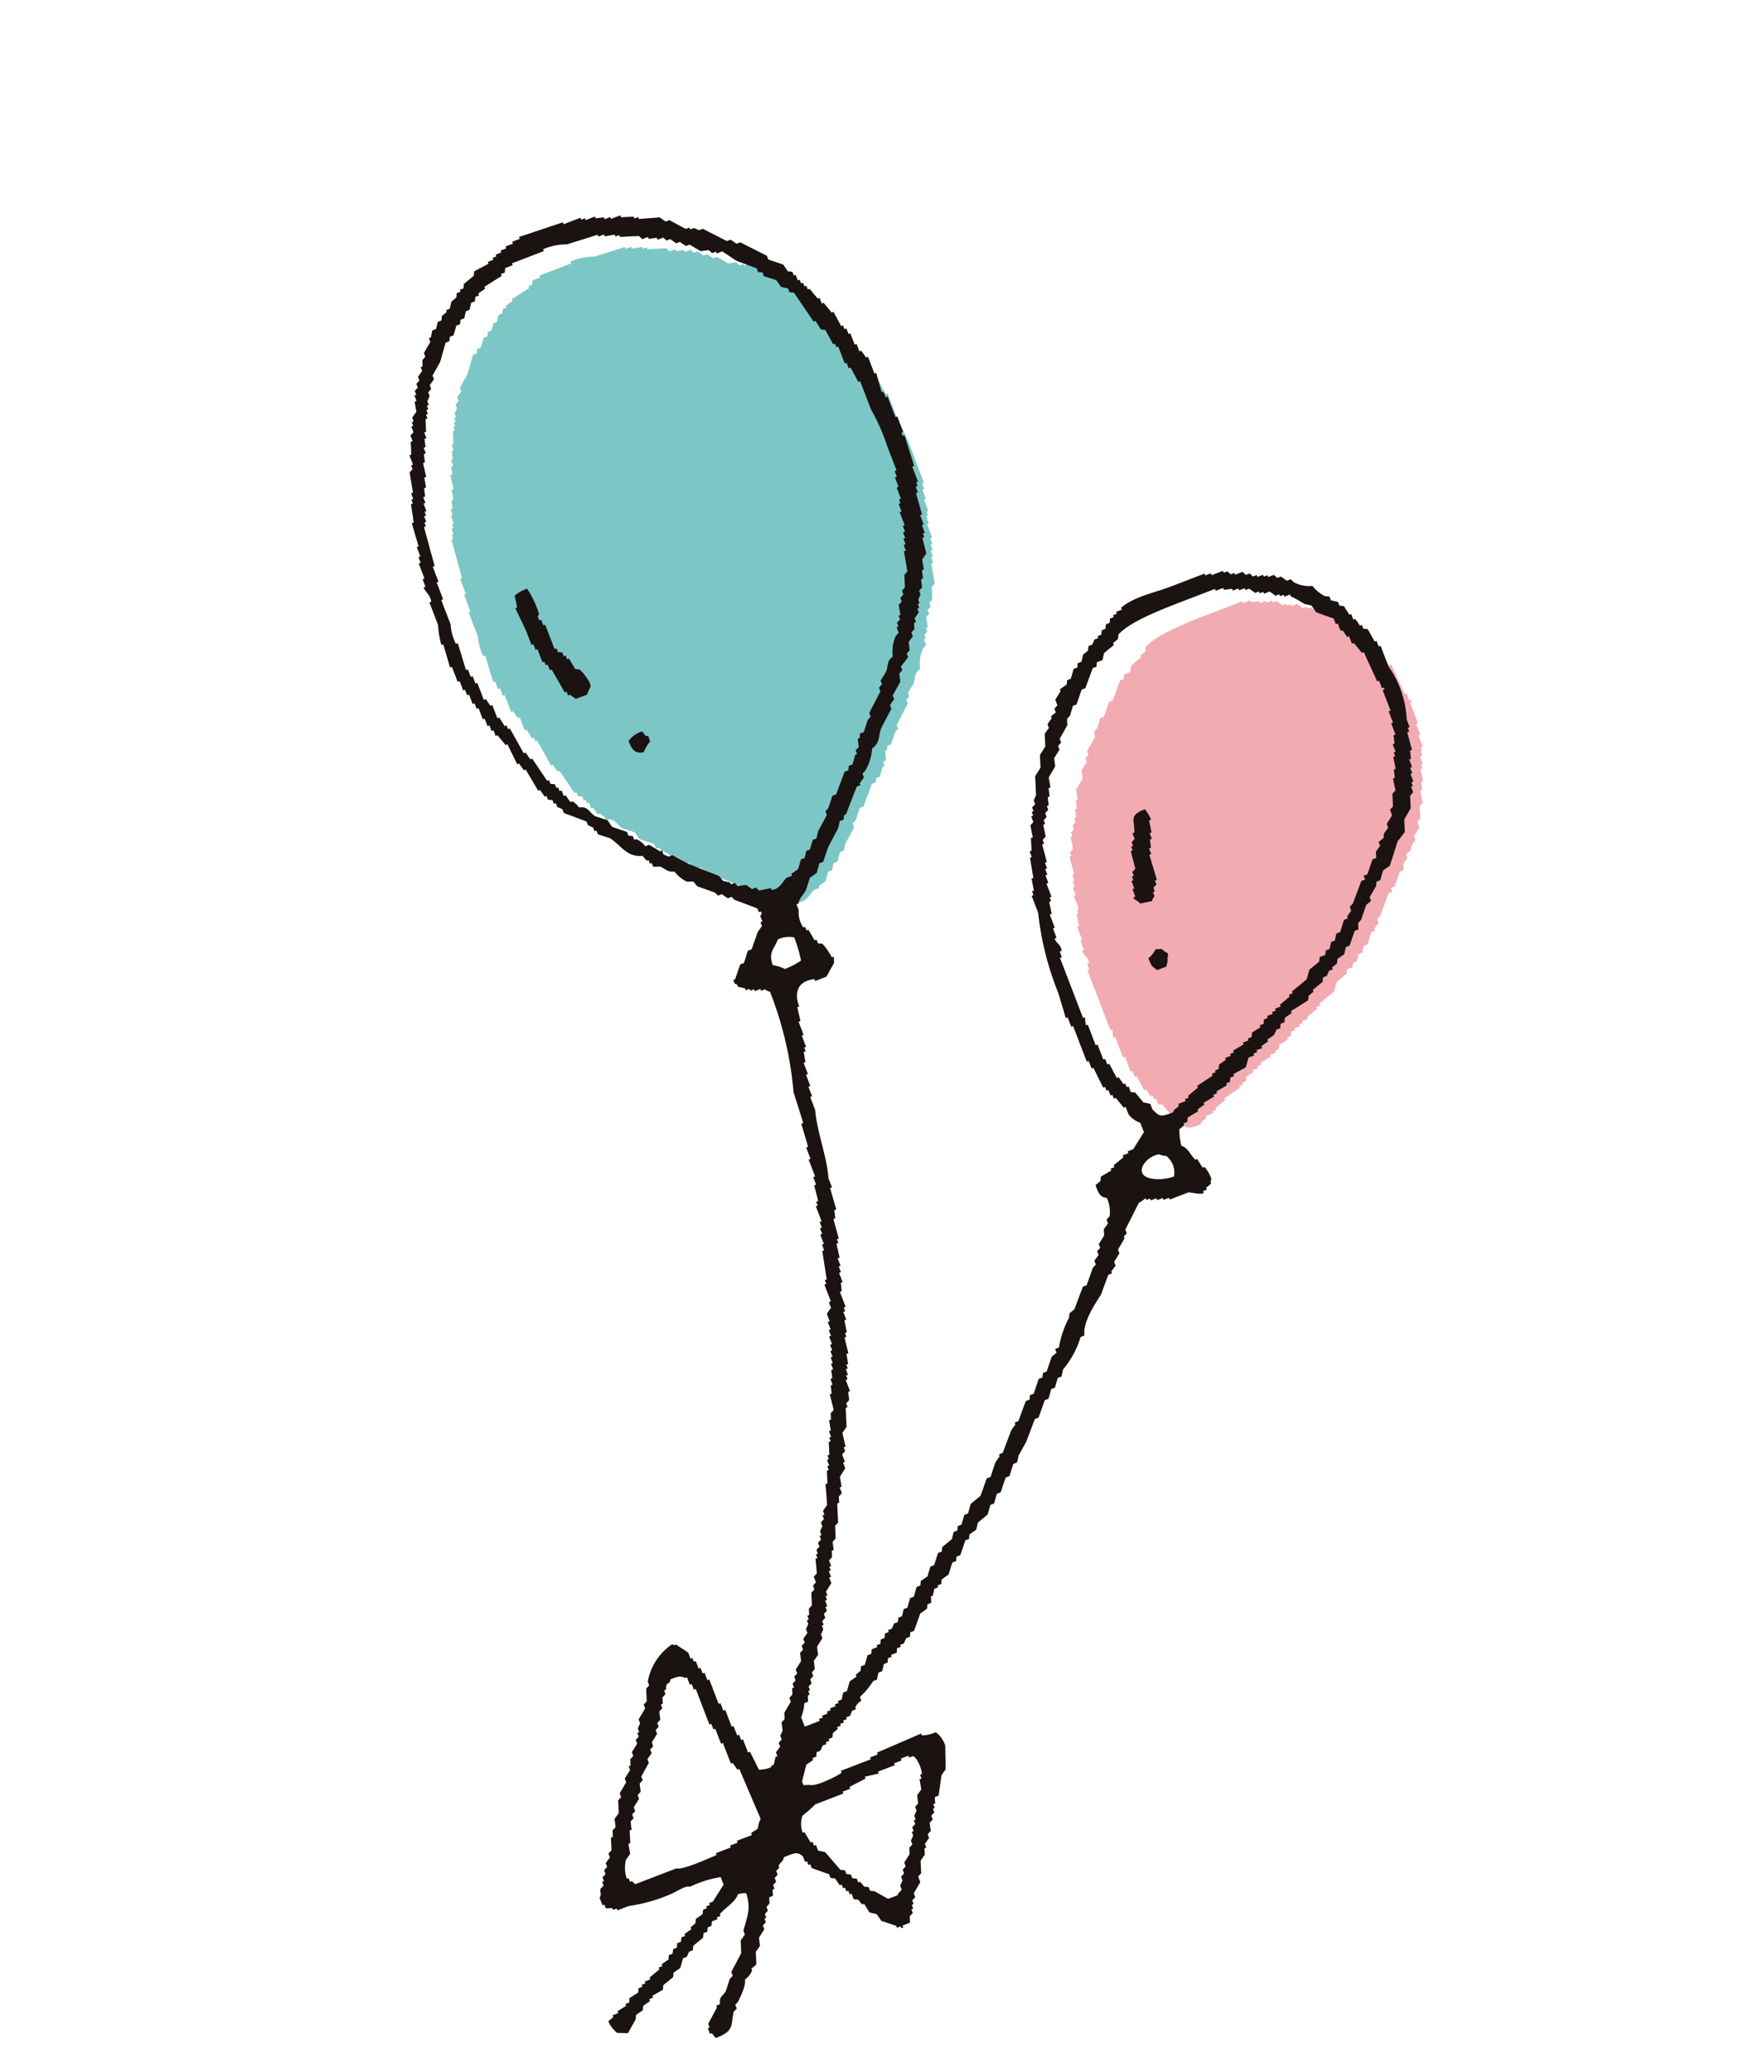 <svg xmlns="http://www.w3.org/2000/svg" width="141.735" height="166.446" viewBox="0 0 141.735 166.446"><g transform="translate(-1118.488 329.603) rotate(-21)"><path d="M1227.9,216.353q-.075-.321-.157-.649h-.163c-.052-.426-.106-.855-.155-1.284h-.169v-.487h-.156v-1.29h-.161v-1.775h-.162c.049-.214.1-.428.162-.643h-.162v-5.161h.162v-.48h.161c.149-.522-.224-.766-.161-1.128h.161v-.811h.156v-1.128h.169c.049-.32.1-.643.155-.966h.163v-.32h.157V199.1h.162v-.645h.162v-.484h.163v-.48h.16c.054-.487.108-.969.158-1.452h.168v-.325l.318-.159c.059-.322.108-.646.162-.967h.162v-.321c.107-.055.215-.108.317-.162v-.323c.11-.051.22-.107.324-.162V193.3h.162c.056-.215.11-.428.162-.642h.162c.052-.216.111-.434.161-.648h.158c.055-.268.109-.54.164-.806.269-.212.535-.427.806-.642.053-.219.1-.433.157-.648.22-.162.433-.325.646-.48v-.323c.107-.054.216-.109.326-.162v-.325c.323-.267.643-.536.967-.8.05-.161.108-.323.16-.486.107-.05.213-.1.325-.156.157-.218.324-.433.48-.647h.324c.271-.323.538-.648.8-.964h.323c.378-.435.752-.861,1.13-1.293h.323c.051-.108.1-.214.158-.323h.485c.109-.162.211-.323.321-.48.318-.111.644-.217.965-.323v-.162c.163-.054.325-.111.482-.161.059-.106.109-.215.167-.326,1.238-.663,4.2-.641,6.123-.641h2.423v.161h.644v.161c.212.054.429.107.643.163v.156h.485v.162h.485v.163h.321l.323.486h.32v.161h.324v.157h.487c.108.161.212.323.318.486h.323v.161h.323v.163h.48v.162a8.3,8.3,0,0,1,.81.967c.162.1.325.214.487.323.052.212.1.429.157.641.373.325.751.647,1.129.967v.486h.166v.642h.156c.055.216.112.433.163.648h.162v.643h.161c.112.324.215.648.319.967h.167c.052.861.107,1.723.158,2.58h.161v.646h.161v.162h-.161v1.772h-.161V197h-.158v.968h-.167c-.051.213-.1.432-.158.645h-.161v.645h-.161v.325h-.162c-.052.321-.108.645-.163.965h-.156c-.058.214-.112.432-.166.646h-.158c-.052.32-.109.645-.161.967-.112.052-.217.1-.324.162-.113.318-.217.643-.32.967-.11.052-.22.106-.323.162v.48c-.22.161-.431.323-.649.486v.323c-.156.106-.325.213-.482.319-.05.111-.107.214-.166.325l-.48.161v.324c-.161.1-.323.214-.48.319-.056.162-.112.324-.166.486h-.318c-.268.323-.54.648-.811.964h-.32v.326h-.323c-.429.486-.861.966-1.29,1.452-.106.052-.214.1-.323.161v.318c-.156.113-.32.216-.48.325v.161h-.325c-.215.268-.431.538-.642.806h-.325c-.108.162-.217.325-.317.486h-.326c-.109.161-.217.318-.323.481h-.325c-.051.108-.1.214-.161.321h-.485c-.053.113-.106.217-.16.326-.321.107-.645.214-.969.323-.158.214-.321.431-.481.644l-1.452.486v.162h-.323v.157c-.32.109-.643.218-.963.323v.162h-.485v.161h-.326v.162h-.486v.162h-.323c-.052.1-.1.214-.157.32h-.325v.161c-.27.053-.535.111-.8.162-.05.111-.11.214-.162.325h-.321v.159h-.485v.16c-.32.057-.644.108-.963.162v.161h-.323v.162h-.488v.159l-.642.162c-.052.107-.108.217-.161.321h-.323v.161h-.32v.162c-.49.109-.969.213-1.452.326v.159c-.323.1-.649.214-.972.32v.162h-.323v.162h-.644v.159c-.349.173-.389.046-.642.325-1.067,0-1.126-.074-1.452-.809v-.479c-.162-.113-.323-.217-.48-.326-.111-.323-.218-.645-.326-.966-.108-.054-.218-.111-.323-.162v-.483h-.162v-.321Z" transform="translate(-10.824 -7.872)" fill="#f1abb1" fill-rule="evenodd"/><path d="M1199.719,183.7c-.109-.161-.214-.323-.323-.48-.215-.058-.429-.11-.643-.162-.052-.111-.109-.213-.162-.326h-.323v-.161c-.162-.106-.32-.214-.485-.325-.054-.156-.106-.318-.157-.479-.649-.591-1.292-1.181-1.934-1.778q-.487-.562-.969-1.127h-.323l-.326-.318v-.323h-.156c-.222-.272-.428-.54-.649-.811h-.323a1.7,1.7,0,0,0-.483-.8h-.161v-.323l-.318-.157v-.323c-.323-.273-.647-.538-.972-.805-.052-.218-.1-.433-.157-.647-.273-.216-.543-.429-.807-.641-.381-.54-.2-.92-.969-1.131a1.321,1.321,0,0,0-.323-.645h-.158c-.057-.215-.108-.43-.167-.645h-.158v-.486h-.166v-.322h-.157v-.32c-.109-.058-.217-.108-.322-.162v-.323h-.161c-.162-.7-.319-1.4-.487-2.1h-.157c-.052-.212-.107-.425-.163-.645h-.16c-.1-.754-.215-1.506-.324-2.258h-.157v-.324h-.166c-.054-.268-.1-.532-.158-.805h-.162v-1.129h-.163c-.052-.212-.1-.429-.16-.641h-.163v-1.452h-.157v-.642h-.164v-.648h-.161c.055-.754.107-1.5.161-2.257h-.161a3.957,3.957,0,0,1,.161-1.613v-2.1h.164v-1.451h.157V150.33h.163q.161-1.609.323-3.224h.162v-.325h.158v-.48h.166v-.321h.157v-.645h.161v-.486h.163c.052-.213.1-.427.16-.645h.163c.052-.266.106-.536.157-.806h.168c.05-.377.1-.75.157-1.128h.162c.054-.214.11-.428.161-.643h.162v-.487h.16c.054-.213.106-.427.157-.642h.166v-.486h.158c.11-.324.221-.642.325-.967h.161v-.323h.162V138.4h.162v-.318h.162v-.326l.325-.323v-.323c.1-.052.209-.1.32-.157v-.323c.161-.111.321-.217.484-.326v-.323c.323-.268.643-.532.968-.8q.477-.643.964-1.29h.325c.054-.106.106-.215.158-.321h.323c.162-.217.326-.433.486-.646h.32c.058-.106.109-.216.168-.323h.318c.11-.157.213-.32.327-.482h.319c.112-.162.215-.321.32-.484h.324c.053-.106.112-.217.161-.326h.324v-.161q.324-.081.643-.156v-.162c.539-.111,1.076-.217,1.615-.325v-.162h.32c.056-.1.11-.214.168-.325h.64v-.159h2.743V129.7a4.794,4.794,0,0,1,1.931.318q1.29.086,2.581.162v.162h.481v.162c.272.052.542.108.805.162v.162h.323v.162c.487.156.972.316,1.452.479.052.109.111.215.163.326h.484v.16c.214.054.429.106.643.162v.162h.486c.054.106.107.214.157.32h.323c.11.161.218.323.326.486h.323c.1.162.212.321.325.484h.319c.212.267.431.533.64.806.218.05.435.106.647.162.054.1.107.213.162.316h.325v.162h.486q.4.566.806,1.129l1.282,1.128v.323c.113.054.222.111.326.162v.326c.273.212.538.427.805.641.058.216.111.434.164.648l.483.318v.324l.323.162c.212.914.429,1.828.643,2.743h.163c.049.266.1.535.162.8.107.054.212.106.317.162.056.43.109.858.169,1.291h.155v.319h.163v1.451h.157v.486h.162c.058.428.112.858.162,1.289h.163v2.419a16.391,16.391,0,0,1,.16,3.225v2.094h-.16v.486h-.163v.8h-.162v.967h-.162v.323h-.157v.648h-.163v1.128h-.155v.48h-.169v.486h-.156v.48H1221v.486h-.162c-.107.538-.215,1.078-.325,1.61-.107.058-.215.109-.324.163-.1.323-.209.645-.32.969-.106.054-.215.1-.321.157v.323c-.112.056-.212.111-.322.163v.323c-.107.053-.215.1-.322.161-.052.268-.11.541-.162.8h-.162v.326c-.1.053-.212.1-.323.161v.321h-.158v.482c-.108.056-.218.107-.325.162a3.047,3.047,0,0,0-.8,1.449c-.643.183-.588.572-.972.97-.214.157-.426.32-.643.482v.323c-.109.052-.214.109-.325.162v.322c-.482.431-.964.858-1.449,1.291v.319c-.112.058-.217.109-.319.162-.221.27-.435.538-.648.8h-.326c-.051.111-.1.22-.156.326h-.167c-.051.212-.1.429-.157.646l-.325.157v.323h-.161c-.162.215-.32.429-.487.649h-.316c-.057.106-.111.213-.162.318h-.324c-.431.486-.858.972-1.285,1.452h-.325c-.218.27-.431.538-.649.808-.1.053-.212.107-.322.156v.326c-.375.323-.752.648-1.126.965q-.16.244-.325.487h-.32c-.161.214-.324.429-.485.641h-.322c-.106.162-.212.323-.321.486h-.322c-.163.214-.321.428-.488.643-.207.057-.426.111-.643.161v.162h-.482c-.369.149-.82.648-1.455.486v-.162c-.317-.057-.64-.107-.961-.162-.055-.107-.109-.212-.165-.323Z" transform="translate(-4.885 -0.538)" fill="#7dc6c6" fill-rule="evenodd"/><g transform="translate(1149.759 125.837)"><path d="M1150.887,263.686l.972-.81c.051-.1.106-.214.156-.318.219-.057.433-.111.646-.162.056-.109.107-.212.163-.325.217-.05.429-.1.644-.159v-.162h.325v-.157c.323-.058.648-.109.971-.162.052-.109.1-.217.156-.324.324-.11.645-.212.97-.325.053-.1.106-.212.158-.318.219-.057.427-.109.647-.161.156-.215.323-.434.48-.648h.325l.322-.319h.326c.051-.111.1-.22.156-.323.325-.113.647-.214.97-.325.052-.106.107-.215.157-.324h.323c.053-.1.107-.212.163-.319h.32l.166-.324h.481v-.161h.323V257.4c.668-.354,1.461-.429,1.933-.966a1.693,1.693,0,0,1,.647.162c-.055,1.385-.725,1.9-1.29,2.742v.319c-.161.108-.323.214-.486.322-.1.326-.214.644-.323.967q-.643.566-1.286,1.128v.325q-.165.077-.324.162c-.218.266-.429.536-.648.8-.438.323-.639.183-.8.8h-.325v.161c-.375.326-.75.649-1.129.974v.318h-.157v.486h.157c.053.161.108.323.162.48,1.626.012,1.474-.526,2.094-1.447.11-.057.219-.111.323-.162v-.323c.107-.052.214-.106.325-.163.354-.375,1-.909,1.129-1.45a1.689,1.689,0,0,0,.8-.481V262.4c.163-.052.325-.109.486-.162.108-.321.215-.641.32-.966.164-.109.322-.215.482-.324.059-.212.113-.426.163-.641.215-.162.429-.326.648-.486v-.326c.1-.052.21-.1.319-.156v-.323h.161v-.325c.1-.052.217-.106.325-.162v-.318c.1-.056.215-.111.321-.162.055-.162.107-.324.159-.485h.323c.051-.162.1-.325.163-.486h.16v-.32c.106-.056.213-.109.324-.161v-.324c.1-.055.21-.111.319-.162v-.325l.322-.156v-.161c.266-.253.413-.128.644-.488.831,0,1.174-.092,1.454.488v.479h.162v.325h.162v.324c.372.318.75.641,1.126.966v.323c.107.052.214.106.323.162.053.214.107.428.157.643h.165v.325h.158v.323h.162v.319h.161v.486c.107.052.217.106.326.162.053.161.106.318.156.479h.167c.053.272.1.54.157.811.162.1.325.214.486.32.051.214.108.432.162.646.325.266.642.536.965.8v.161h.32v.162h.167v-.162h.643c.057-.161.109-.321.162-.484l.324-.163v-.318h.157v-.325h.166v-.321c.106-.053.211-.106.32-.162v-.32c.266-.217.536-.434.81-.649V260.3c.1-.057.209-.111.32-.162.108-.323.212-.649.325-.967.156-.111.318-.214.481-.323.052-.162.109-.325.158-.486h.162v-.319c.161-.109.323-.215.486-.324V257.4c.1-.053.215-.106.324-.162.053-.213.1-.427.156-.641.109-.058.22-.109.324-.162v-.324c.1-.052.216-.106.323-.162v-.318h.158V255.3h.167c.051-.162.1-.325.158-.486h.323c.269-.482.537-.966.8-1.446.167-.111.325-.218.486-.326q.324-.884.645-1.774a2.081,2.081,0,0,0-.32-1.29,2.79,2.79,0,0,1-1.135-.162v-.159l-3.862.159v.162h-.649v.161h-2.582v.162c-.455.144-2.388.315-2.739,0-.161-.053-.323-.107-.481-.162v-.323q.4-.566.807-1.129c.215-.053.426-.1.643-.157v-.161h.324c.051-.111.108-.215.162-.325h.325l.317-.323h.323v-.162h.32V247.4h.323c.052-.107.111-.219.168-.323.156-.052.318-.109.48-.162v-.161h.324V246.6h.323v-.161h.32v-.159h.324l.32-.325h.323v-.162a1.323,1.323,0,0,1,.645-.325v-.318a6.276,6.276,0,0,0,1.455-.808h.318c.108-.162.216-.325.323-.482h.321c.11-.162.217-.323.325-.486h.323c.052-.109.1-.213.161-.324h.317v-.16h.492c.053-.106.107-.215.157-.321h.323V242.4h.324l.325-.323h.32c.056-.109.107-.213.162-.325h.323c.323-.376.643-.751.968-1.128.213-.05.428-.106.64-.162.053-.1.111-.213.162-.319h.324c.054-.16.108-.322.162-.486h.157c.108-.161.22-.321.323-.479H1187v-.162h.323c.052-.111.1-.217.157-.323.219-.056.432-.111.649-.163.216-.267.426-.537.645-.8h.325c.052-.11.1-.216.156-.325h.325c.272-.323.538-.648.8-.965h.324c.054-.112.1-.215.162-.324.214-.053.427-.109.643-.162.109-.162.218-.325.325-.481.323-.11.649-.221.965-.323l.486-.648h.323c.157-.214.321-.429.482-.645h.322q.4-.482.805-.964h.323c.215-.272.429-.541.646-.806h.319c.111-.162.217-.322.325-.483.318-.268.643-.539.966-.807.428-.486.86-.97,1.291-1.451h.32c.325-.376.648-.752.969-1.131h.323c.158-.212.321-.432.48-.645h.325c.158-.217.324-.429.481-.645h.325c.107-.161.219-.323.321-.484a7.5,7.5,0,0,0,2.256-1.933h.325c.271-1.05,1.614-2,2.414-2.582.376-.429.755-.861,1.133-1.288h.318v-.162c.168-.106.325-.214.488-.318v-.325c.217-.161.432-.323.644-.486v-.319c.269-.217.541-.434.809-.648v-.161c.108-.052.214-.106.315-.163v-.317c.6-.538,1.189-1.078,1.779-1.614a3.059,3.059,0,0,0,.648-.162v.162h.318v.162h.486v.162h.482v.162h.482v.156h1.617c.215.074.829.552,1.127.486v-.162h.322v-.161c.158-.053.32-.106.48-.162.1-.318-.021-.137.162-.318a2.62,2.62,0,0,0-.162-1.129h-.161c-.052-.272-.108-.54-.161-.81h-.158c-.266-.6-.182-1.046-.646-1.448a5.608,5.608,0,0,1,.323-1.289c.157-.057.322-.11.48-.162v-.162h.322c.054-.108.107-.214.162-.321.321-.053.644-.106.967-.162v-.157c.216-.057.429-.109.649-.162v-.161c.32-.058.644-.111.963-.163v-.162h.323V210c.323-.052.647-.1.97-.159v-.162h.323c.053-.106.1-.216.157-.32h.323v-.162c.379-.058.752-.109,1.131-.159.161-.217.323-.431.48-.649h.486v-.159h.322v-.162h.486V207.9c.209-.05.429-.107.642-.159v-.162c.216-.054.428-.1.642-.161l.326-.322h.323c.052-.107.1-.216.163-.321h.32c.055-.111.107-.214.166-.325l.643-.161v-.163c.536-.1,1.073-.214,1.612-.319.054-.107.106-.213.159-.322.161-.053.324-.111.484-.162v-.162c.32-.1.644-.214.969-.318.051-.111.106-.22.162-.325h.319l.322-.323h.323v-.163c.162-.05.325-.1.481-.159.057-.107.111-.216.166-.321.212-.057.427-.109.644-.161.108-.162.215-.325.324-.487h.32q.406-.482.809-.963h.32c.055-.162.109-.325.164-.486l.318-.162c.27-.32.541-.644.811-.969.158-.05.32-.1.481-.161v-.318c.272-.215.54-.434.806-.648.053-.107.108-.213.161-.319h.325c.161-.219.319-.434.485-.648.209-.052.43-.106.642-.162.435-.536.864-1.074,1.29-1.608l.806-.486c.108-.324.218-.649.323-.966.272-.216.536-.433.8-.648.112-.318.218-.643.326-.966.106-.052.212-.106.322-.162v-.48h.157v-.324h.168v-.643h.157V191.3h.162v-.643h.16c.056-.217.106-.432.163-.645h.162c.054-.486.1-.97.157-1.452h.166v-.326h.157v-.643a8.064,8.064,0,0,0,.162-4.511V181.3h-.162v-.48h-.157c-.057-.376-.107-.755-.166-1.129-.1-.057-.21-.109-.32-.161V179.2h-.163c-.052-.215-.1-.43-.16-.642h-.162v-.486h-.157c-.055-.268-.11-.538-.168-.8-.1-.053-.207-.111-.319-.162v-.323c-.16-.106-.323-.214-.485-.325v-.318c-.1-.058-.214-.109-.322-.161a2.9,2.9,0,0,1-.643-1.129,2.608,2.608,0,0,1-1.292-.81c-.052-.106-.1-.214-.157-.318h-.326c-.107-.162-.218-.325-.321-.486h-.325c-.05-.106-.1-.215-.16-.326h-.486v-.156h-.319v-.163h-.486v-.161h-.324c-.053-.109-.1-.214-.157-.323h-.325c-.053-.1-.1-.216-.161-.323h-.645v-.158h-.323q-.075-.165-.162-.322h-.318v-.162h-.97v-.162h-.481v-.162h-2.9c-1.44,0-3.019-.311-4.351.162v.162h-.486v.162h-.326v.162h-.323c-.051.1-.1.212-.156.318h-.325c-.051.107-.1.219-.16.323h-.32c-.055.109-.111.214-.168.323h-.318v.161h-.322l-.321.32h-.323c-.053.111-.108.22-.162.326-.161.05-.324.107-.486.161-.106.162-.214.325-.324.486h-.319c-.058.1-.11.214-.163.318h-.323c-.157.217-.325.434-.48.649h-.323c-.052.106-.106.212-.162.318-.214.058-.431.109-.644.162v.161c-.218.162-.435.325-.646.488v.479q-.162.085-.325.162v.323l-.48.162v.162c-.163.1-.326.213-.486.322v.32c-.162.108-.321.216-.486.323-.1.325-.209.645-.321.967-.212.162-.431.325-.643.486-.109.318-.216.643-.322.967-.218.162-.43.325-.648.48-.157.486-.324.971-.479,1.452l-.326.325v.321c-.1.056-.216.106-.323.162v.321h-.157v.321h-.168v.486c-.1.054-.211.107-.318.162-.057.321-.111.642-.162.967h-.163c-.107.321-.212.643-.32.969h-.162v.48h-.156q-.17.806-.326,1.615h-.16q-.088.48-.163.964h-.162v.326h-.162v1.45a24.129,24.129,0,0,0-.8,6.608c-.055.7-.1,1.4-.162,2.1h.162v.81h.16v3.06h.163v.649h.156c.056.591.109,1.183.168,1.77h.156v.325h.162v.481h.162v.323h.163c.106.321.212.646.317.966h.169v.647a2.036,2.036,0,0,0,.639.966v.806q-.647.485-1.288.969h-.48v.158h-.488v.162c-.322.111-.644.212-.965.325v.161h-.325v.162c-.323.051-.649.1-.964.16-.058.107-.111.216-.161.321-.162.058-.325.109-.483.162-.018.769.007,1.024.483,1.289a2.661,2.661,0,0,1-.325,1.453c-.1.052-.217.1-.323.162v.318c-.158.109-.32.219-.483.323-.052.162-.1.325-.161.487-.215.162-.429.324-.645.479v.324c-.107.053-.217.111-.324.162v.325c-.162.1-.323.214-.485.316v.326c-.109.053-.212.11-.319.162-.323.373-.646.752-.97,1.127h-.323c-.429.486-.858.967-1.287,1.452-.161.052-.325.106-.485.162-.053.1-.109.215-.163.316a7.993,7.993,0,0,0-1.609,1.939h-.325v.325l-.479.157q-.408.485-.811.97h-.323c-.052.106-.109.216-.162.32h-.322c-.268.323-.535.646-.8.969h-.325c-.052.107-.106.217-.158.323h-.323c-.376.425-.752.861-1.129,1.288h-.323v.162c-.157.107-.325.214-.482.325-.427.48-.861.965-1.288,1.449h-.324v.159c-.162.109-.319.219-.485.326q-.4.483-.8.966h-.325c-.323.374-.644.752-.967,1.128-.316.107-.642.214-.965.321-.162.216-.325.431-.481.645h-.323l-.486.648h-.32c-.056.1-.109.213-.166.323h-.32c-.109.156-.213.319-.324.481-.318.108-.643.215-.965.323-.053.106-.107.213-.16.324h-.327c-.215.267-.428.537-.642.8H1187c-.162.215-.326.431-.482.646-.218.054-.432.107-.649.158-.05.112-.1.219-.162.324h-.318c-.166.215-.323.43-.484.649h-.325c-.163.212-.32.427-.484.642h-.322c-.108.162-.214.322-.322.486h-.32c-.058.106-.109.212-.166.318h-.32l-.325.323h-.319v.162h-.325c-.05.106-.107.215-.167.326h-.317c-.057.1-.109.214-.161.316h-.323v.162h-.483c-.052.111-.107.214-.162.325h-.323c-.162.214-.318.429-.485.644h-.32c-.054.108-.109.214-.162.321-.161.054-.323.113-.481.163v.162c-.217.053-.432.1-.644.161-.162.214-.326.429-.482.645h-.324c-.111.162-.22.321-.323.485h-.325v.162h-.324v.161h-.481v.157h-.323v.161h-.481v.162h-.323v.162h-1.29v-.8a3.592,3.592,0,0,0,.645-.972h.321c.052-.157.107-.32.162-.48h.163v-.326h.156v-.321c.111-.054.219-.106.323-.163v-.32c.111-.057.22-.109.325-.161v-.325c.111-.051.218-.106.323-.162.053-.213.106-.427.161-.642.162-.109.32-.214.486-.323.051-.212.106-.429.158-.644.218-.16.428-.322.648-.486v-.321l.324-.32V238.7h.156v-.325c.109-.051.217-.106.326-.162v-.317c.1-.057.211-.111.319-.162v-.325h.162v-.486h.163V236.6h.158v-.324c.22-.162.431-.323.648-.486v-.481h.157v-.486h.167V234.5h.156v-.482c.109-.052.22-.109.324-.162.053-.159.1-.321.161-.484h.162c.053-.213.106-.429.158-.642.11-.053.217-.111.325-.162l.323-.965c.1-.055.212-.112.322-.162.156-.485.323-.969.48-1.453h.167l.157-.48c.111-.058.218-.111.323-.162v-.486h.163c.053-.266.107-.54.161-.8l.645-.486v-.483h.162v-.646c.1-.052.214-.1.323-.161v-.32h.159c.053-.376.106-.754.164-1.129.156-.107.32-.212.481-.323.163-.486.324-.967.481-1.452h.166v-.326c.1-.05.21-.1.318-.158.059-.215.112-.43.162-.645h.162v-.964h.162v-.324h.157v-.48h.167v-.325h.156c.054-.27.111-.536.163-.8H1187c.052-.434.1-.861.161-1.289h.162v-.324h.157c.057-.325.109-.648.167-.966h.158V215.8h.159v-.323h.164V214.19h.162c.053-.218.107-.432.16-.646h.159v-.8h.163v-.486h.156v-.644h.169c.052-.376.1-.752.156-1.127h.162v-.326h.162q.079-.806.162-1.613h.16c.056-.214.107-.428.16-.645h.166c.054-.588.107-1.177.157-1.775h.162v-.8c.5-1.593.486-3.9.966-5.479v-1.129h.163V197.9h.162v-.967H1192v-.966h.162c.053-.272.1-.536.158-.805h.168v-.322h.156v-.967h.161v-1.128h.162c.052-.377.107-.752.162-1.129h.163c0-1.145.577-1.972,1.933-1.611v.161h.969c.319-.273.644-.538.962-.81.057-.159.113-.321.168-.482h-.168a4.946,4.946,0,0,0-.318-1.29c-.108-.052-.214-.109-.325-.162V187.1h-.163q-.075-.481-.156-.969h-.164v-.318h-.158a2.2,2.2,0,0,1,.158-1.452v-.486h.164c.333-.469.578-.458.962-.8.22-.273.435-.54.648-.81.215-.052.428-.106.648-.158.156-.219.319-.431.481-.648h.323c.268-.323.532-.641.806-.967q.641-.562,1.288-1.127c.108-.162.215-.325.32-.485H1202c.058-.107.109-.214.168-.32h.157c.538-.591,1.075-1.186,1.613-1.776h.317v-.162c.168-.106.325-.213.487-.318v-.323c.111-.058.214-.111.323-.163a4.166,4.166,0,0,0,1.128-1.452c.807-.209.815-.8,1.291-1.29.43-.375.857-.752,1.289-1.128v-.319c.162-.11.318-.217.486-.322v-.324l.963-.807c.055-.213.107-.433.165-.645.1-.052.209-.1.32-.162v-.32c.265-.161.537-.323.807-.486v-.322c.106-.055.21-.1.318-.162.058-.216.113-.429.162-.643.163-.111.325-.214.483-.323v-.321c.111-.057.218-.109.323-.162.051-.162.107-.321.162-.482h.162v-.325c.16-.1.323-.215.48-.32v-.326h.168v-.321h.156v-.32l.325-.323v-.323l.323-.163c.052-.214.1-.426.157-.643h.169c.05-.213.1-.431.156-.646h.162c.056-.266.107-.537.158-.806.162-.107.325-.212.487-.323.052-.429.107-.858.161-1.29h.157V159.7h.168v-.648h.157v-.8h.161c.058-.591.108-1.186.162-1.776h.163v-.48h.162v-.323h.155v-1.292h.167c.053-.861.106-1.719.157-2.58h-.157c-.047-.327.157-.32.157-.32v-1.29h-.157v-1.774h-.167v-.486h-.155c.052-.534.1-1.072.155-1.609h-.155v-1.453h-.162c-.059-.214-.111-.426-.163-.643h-.162v-.646h-.161V142.6h-.157v-.482h-.168V141.8h-.157c-.054-.431-.108-.86-.161-1.289h-.162c-.1-.322-.212-.647-.325-.967h-.158v-.486h-.162c-.107-.323-.216-.642-.325-.967h-.157v-.323h-.16v-.324h-.163v-.318h-.162v-.486h-.162v-.323c-.106-.053-.215-.106-.324-.162-.052-.215-.1-.431-.156-.644-.323-.27-.647-.535-.97-.8v-.323c-.532-.592-1.072-1.181-1.608-1.778h-.325c-.1-.155-.217-.316-.323-.479h-.32c-.486-.539-.968-1.077-1.454-1.615h-.322l-.319-.318h-.323v-.162h-.322q-.487-.566-.969-1.133h-.323c-.109-.156-.214-.318-.32-.48l-1.613-.486v-.162h-.323v-.16c-.32-.107-.644-.216-.969-.321v-.161h-.8v-.162h-.486v-.161c-.215-.056-.432-.106-.644-.162v-.157h-.807v-.162h-.319v-.163h-1.452V126c-1.24-.053-2.475-.11-3.709-.162V126h-.647v.161h-.644v.163h-.484v.162h-.481v.157h-.323v.162h-.481v.161c-.433.052-.863.109-1.3.162-.053.109-.1.212-.16.323-.321.1-.646.215-.97.319-.05.11-.1.219-.156.324h-.322v.162h-.322c-.054.108-.108.214-.164.325-.159.05-.317.1-.485.162-.106.156-.211.316-.32.479h-.323v.163c-.163.052-.32.107-.487.162-.052.107-.1.214-.157.321h-.325c-.1.162-.212.325-.323.482h-.322c-.1.161-.209.323-.318.486h-.163v.321c-.273.215-.539.43-.8.644v.325c-.109.05-.22.106-.323.162-.054.162-.106.316-.162.479h-.162v.326c-.157.109-.323.214-.482.323v.318c-.107.057-.217.111-.324.162v.324c-.1.052-.212.108-.323.162v.323h-.157v.48h-.167c-.05.272-.1.536-.157.81-.167.1-.323.214-.484.32v.323h-.161v.323h-.162v.48c-.112.058-.215.111-.319.162v.486h-.167c-.1.325-.21.644-.321.967h-.161v.805h-.162v.325c-.108.052-.215.109-.318.16-.109.537-.22,1.075-.324,1.611h-.163v.482h-.162v.325h-.161c-.109.482-.212.969-.321,1.452h-.163c-.054.643-.106,1.292-.162,1.934h-.156v.805h-.162v.486h-.162v1.288h-.163v.645h-.156c-.055.269.305.761.156,1.289h-.156V152.6a7.1,7.1,0,0,0-.324,1.609h.157c-.052.648-.107,1.29-.157,1.938h.157v1.289h.167v.8h.156v.481h.163v.809h.162v.48h.162v.969h.156v.645h.162v.483h.163v.486h.158c.111.321.22.646.323.965h.162c.052.6.109,1.188.163,1.775h.157c.057.217.107.431.167.645h.156c.109.645.22,1.29.324,1.936h.161c.055.215.111.427.162.642h.158v.325c.11.052.217.1.325.161v.32h.161v.326l.323.322v.322l1.453,1.291v.319l.32.325v.321h.166v.32c.265.22.534.432.8.649.629.878.718,1.931,1.931,2.256.055.163.106.324.162.486h.162v.318h.157v.323c.167.053.323.109.487.162.388.292.372.661.969.8a2.83,2.83,0,0,0,.646,1.128c.159.058.322.11.479.162.058.162.111.325.169.486.375.318.752.643,1.128.967.054.1.107.214.157.325h.324c.1.156.215.318.325.479h.323c.051.111.1.217.156.323.486.431.974.859,1.452,1.293v.321h.162c.1.277-.146.277-.162.321v.484h-.162v.323c-.161.107-.316.217-.484.321-.32.376-.643.75-.962,1.129h-.323c-.22.27-.428.535-.649.807h-.323c-.267.321-.533.642-.806.967h-.156v.323c.174.146.036-.031.156.157v.163c.162.108.325.212.487.325v.159h.32v.161h.323v.162h.486v.159h.32c.083.052.132.227.323.323a28.7,28.7,0,0,1-1.128,8.222c-.051.861-.1,1.723-.157,2.58h-.166c-.053.648-.1,1.291-.16,1.933h-.16v.971h-.162v1.452h-.162v.643h-.162c-.051.427-.1.859-.156,1.29h-.169v.321h-.156v1.288h-.163v.486h-.159v.484h-.16v.8h-.162v.486h-.164c-.159.752-.317,1.506-.485,2.258h-.157v.318h-.162v1.452H1187v.485c-.162.107-.326.214-.482.32v.648h-.167v.642h-.157v.486h-.162v.649h-.162v.479h-.162v.487h-.162v.48h-.156v.486h-.166c-.052.212-.1.429-.157.643h-.161v.486h-.163c-.052.216-.107.428-.162.641h-.163c-.051.434-.1.863-.156,1.29-.111.053-.217.11-.323.162-.052.162-.109.323-.163.486h-.16c-.054.266-.106.54-.162.806h-.162v.484h-.157v.32h-.166c-.1.323-.213.647-.32.97h-.163v.32h-.162v.484h-.161v.326h-.157c-.108.32-.217.643-.325.964h-.167c-.156.54-.317,1.075-.478,1.611-.162.109-.323.22-.481.323v.324h-.167v.323l-.321.161v.321l-.323.325v.321h-.162v.321c-.1.055-.216.107-.323.162v.323c-.1.051-.211.107-.32.162v.322h-.162v.321h-.161c-.109.375-.212.752-.321,1.127-.11.057-.217.111-.325.162v.486c-.107.052-.216.1-.319.162v.319c-.108.057-.217.109-.326.162-.106.323-.217.647-.323.965-.107.057-.211.11-.32.162-.058.162-.112.323-.161.486h-.163v.325h-.161v.317l-.324.324v.324c-.157.106-.32.213-.481.325v.318c-.105.058-.212.109-.323.161v.326c-.105.05-.214.1-.325.16-.049.215-.1.431-.156.644q-.327.241-.648.486v.318c-.1.058-.213.11-.321.161v.325c-.107.052-.217.111-.325.162v.323h-.158c-.053.157-.111.321-.162.48-.109.054-.215.111-.324.161v.326c-.266.214-.537.429-.806.643-.056.162-.106.324-.162.484-.1.054-.213.109-.323.163-.052.216-.1.429-.158.641l-.322.325v.324c-.109.052-.217.1-.323.162v.32c-.161.109-.324.212-.479.321v.323h-.168c-.107.162-.21.321-.318.483-.285.223-.1-.123-.323.162a2.538,2.538,0,0,1-.969-.162c-.052-.54-.1-1.073-.162-1.61h-.162v-1.128h-.161V244.5h-.163v-.806h-.157v-1.451h-.166V241.6h-.157V239.5h-.163v-.643h-.162v-.486h-.161v-.642h-.161v-.325h-.158v-.486c-.14-.312-.482-.652-.647-.965-.323-.1-.142.021-.323-.162a4.608,4.608,0,0,0-2.9,2.1v.317c-.109.057-.214.112-.323.162-.11.325-.214.648-.321.968-.109.055-.218.107-.322.161v.324c-.272.212-.544.428-.809.641v.325l-.32.323v.326h-.166v.316c-.106.057-.21.112-.32.162v.325c-.214.161-.433.323-.644.48v.323c-.108.054-.218.111-.323.161-.052.163-.109.326-.163.486h-.159v.32c-.215.162-.43.325-.648.486v.323q-.4.324-.805.641v.325c-.1.054-.215.111-.324.162-.1.325-.211.645-.318.966-.162.111-.325.216-.485.323-.052.215-.1.431-.158.645-.11.052-.218.108-.325.161-.05.162-.108.325-.162.486h-.159c-.106.318-.214.644-.324.967-.1.052-.216.1-.323.161v.321c-.156.107-.325.217-.481.323v.321c-.111.054-.22.106-.323.162v.325c-.108.052-.217.1-.325.159v.323h-.158v.323c-.108.052-.217.1-.324.161-.193.295,0,.36-.325.644v.649h.163v.317c.162.058.32.109.486.163v.162h.32v.161h.968a12.869,12.869,0,0,0,3.385.323c.691-.005,1.451-.253,1.774,0a8.941,8.941,0,0,1,2.583.157v.648c-.43.324-.859.642-1.291.967h-.323v.162h-.32v.162h-.324c-.052.1-.111.214-.162.323l-.644.157c-.056.111-.108.217-.168.323-.155.052-.318.109-.477.162v.161c-.215.052-.43.109-.648.162v.162h-.321c-.057.107-.107.214-.16.319h-.325c-.052.109-.1.218-.157.324h-.323c-.055.111-.109.212-.162.325h-.325c-.051.1-.109.212-.161.323l-.646.156v.163h-.321v.162c-.318.108-.641.214-.966.323v.162h-.486v.161h-.32v.157h-.324c-.052.111-.107.217-.162.323-.265.052-.534.109-.809.162-.05.107-.1.215-.156.324h-.325v.162c-.271.052-.536.1-.8.157v.162h-.486v.159c-.162.055-.32.113-.486.162a2.357,2.357,0,0,0,.324,1.129Zm64.49-56.912c-.051-.214-.1-.431-.158-.649h-.162c-.053-.426-.107-.855-.156-1.284h-.169v-.487h-.157v-1.29h-.16V201.29h-.163c.05-.215.1-.429.163-.644h-.163v-5.161h.163v-.48h.16c.149-.522-.223-.766-.16-1.128h.16v-.81h.157v-1.128h.169c.05-.32.1-.644.156-.967h.162v-.32h.158v-1.13h.162v-.645h.163v-.484h.162v-.48h.161c.053-.488.108-.969.157-1.453h.168v-.325l.318-.159c.058-.321.108-.646.162-.967h.163v-.321c.108-.055.215-.108.317-.162V184.2c.11-.05.22-.107.324-.162v-.321h.162c.057-.215.11-.427.163-.642h.161c.052-.216.111-.434.162-.648h.157c.056-.268.109-.54.165-.806.268-.212.535-.427.805-.641.054-.22.1-.434.158-.649.22-.162.433-.325.646-.48v-.323c.107-.054.216-.109.326-.162v-.325c.323-.267.643-.536.967-.8.049-.161.108-.323.159-.486.107-.05.213-.1.325-.156.158-.218.324-.433.481-.647h.324c.271-.323.538-.648.8-.964h.323c.379-.435.752-.861,1.131-1.293h.323c.05-.108.1-.214.157-.323h.486c.109-.162.211-.323.322-.48.318-.111.644-.217.965-.323V173.4c.162-.054.325-.111.481-.161.059-.106.109-.215.168-.326,1.238-.663,4.2-.641,6.123-.641h2.423v.161h.644v.161c.212.054.429.107.643.163v.156h.484v.162h.486v.163h.32l.323.486h.32v.161h.324v.157h.486c.108.161.212.323.319.486h.323v.161h.322v.163h.481v.162a8.3,8.3,0,0,1,.809.967c.162.1.325.214.488.323.052.212.1.429.156.641q.561.487,1.129.967v.486h.165v.642h.156c.054.216.112.433.162.648h.163v.643h.16c.112.324.215.649.319.967h.168c.051.861.106,1.724.157,2.58h.162v.646h.16v.162h-.16v1.772h-.162v.965h-.157v.969h-.168c-.05.212-.1.432-.157.645h-.162v.645h-.16v.326h-.163c-.051.321-.108.645-.162.964h-.156c-.058.215-.112.432-.165.647h-.159c-.052.32-.109.645-.16.967-.112.052-.217.1-.324.162-.113.318-.217.643-.32.966-.11.052-.22.106-.323.162v.48c-.22.161-.431.324-.649.486v.322c-.157.107-.325.213-.483.319-.049.111-.107.215-.165.326l-.481.161v.323l-.48.32c-.057.161-.112.323-.166.486h-.319c-.267.323-.54.648-.81.965h-.32v.325h-.323c-.429.486-.861.966-1.29,1.452-.106.052-.214.1-.323.161v.318c-.157.113-.32.217-.481.325v.161h-.324c-.215.268-.431.538-.643.806h-.324c-.108.162-.217.325-.318.486h-.326c-.108.161-.216.319-.322.481h-.325c-.051.108-.1.214-.161.321h-.484c-.054.112-.106.216-.161.325-.321.107-.645.214-.969.323-.157.214-.32.431-.48.644l-1.453.486v.162h-.323V205c-.319.109-.642.218-.962.323v.162h-.486v.161h-.326v.162h-.486v.162h-.323c-.051.1-.1.214-.156.32h-.325v.161c-.271.053-.535.111-.8.162-.049.111-.11.214-.161.325h-.322v.159h-.486v.16c-.32.057-.644.108-.963.162v.161h-.323v.162h-.487v.159l-.642.162c-.052.107-.108.217-.162.321h-.323v.161h-.32v.162c-.489.109-.97.213-1.452.326v.159c-.323.1-.649.214-.972.32v.162h-.323v.162h-.644V210c-.349.174-.389.046-.642.325-1.068,0-1.127-.074-1.453-.809v-.479c-.162-.113-.323-.217-.48-.326-.111-.323-.218-.645-.326-.966-.108-.054-.218-.111-.323-.162V207.1h-.163v-.321Zm-.8,6.608a1.91,1.91,0,0,1,1.451-.321,1.2,1.2,0,0,0,.482.321,1.683,1.683,0,0,1,0,1.775C1215.479,215.176,1213.416,214.359,1214.574,213.383Zm-21.444-31.924c-.109-.161-.213-.323-.323-.479-.215-.059-.429-.111-.642-.162-.052-.111-.11-.213-.162-.326h-.323v-.161c-.163-.106-.32-.214-.486-.325-.053-.156-.106-.318-.156-.479-.649-.591-1.292-1.181-1.934-1.778q-.487-.562-.969-1.127h-.323l-.326-.318v-.323h-.157c-.222-.272-.427-.54-.649-.811h-.323a1.706,1.706,0,0,0-.482-.8h-.162v-.323l-.318-.157v-.323c-.323-.273-.647-.538-.972-.805-.051-.218-.1-.433-.156-.647q-.411-.324-.808-.641c-.38-.54-.2-.92-.969-1.131a1.31,1.31,0,0,0-.323-.645h-.157c-.058-.215-.108-.43-.167-.645h-.157v-.486h-.167v-.322h-.156v-.32c-.109-.058-.217-.108-.322-.162v-.323h-.162c-.161-.7-.319-1.4-.486-2.1h-.158c-.052-.212-.107-.425-.162-.645h-.161c-.1-.754-.215-1.506-.324-2.258h-.156v-.323h-.167c-.053-.268-.1-.533-.157-.806h-.163v-1.128h-.162c-.053-.213-.1-.429-.161-.642h-.162v-1.452h-.158v-.642h-.163v-.648h-.162c.056-.754.108-1.5.162-2.256h-.162a3.942,3.942,0,0,1,.162-1.613v-2.1h.163v-1.451h.158v-1.292h.162q.161-1.609.323-3.224h.163v-.325h.157v-.48h.167v-.321h.156v-.645h.162V142.6h.162c.053-.213.1-.427.161-.645h.162c.053-.266.106-.536.158-.806h.167c.051-.377.1-.75.158-1.128h.161c.055-.214.11-.428.162-.643h.161V138.9h.161q.08-.32.156-.642h.167v-.486h.157c.11-.324.221-.642.325-.967h.161v-.323h.162v-.323h.163v-.318h.161v-.326l.325-.323v-.323c.1-.052.209-.1.32-.157v-.323c.162-.111.322-.217.485-.326v-.323c.323-.268.643-.532.968-.8q.477-.643.964-1.29h.325c.053-.106.106-.215.157-.321h.323l.487-.646h.32c.057-.106.109-.216.167-.323h.317c.11-.157.213-.32.327-.482h.319c.113-.162.215-.321.32-.484h.324c.054-.106.112-.217.162-.326h.324V128.9q.323-.081.643-.156v-.162c.539-.111,1.076-.217,1.615-.325v-.162h.32c.055-.1.11-.214.168-.324h.64v-.16h2.743v-.159a4.78,4.78,0,0,1,1.932.319q1.29.085,2.58.162v.162h.481v.162c.271.052.542.108.805.162v.162H1202v.162c.487.156.971.316,1.453.479.051.109.111.215.162.326h.485v.16c.214.054.429.106.643.162v.162h.485c.055.106.107.214.158.32h.323c.11.161.218.323.326.486h.323c.1.162.212.321.325.484H1207c.212.267.432.533.64.806.218.05.435.106.647.162.053.1.107.213.161.316h.325v.162h.486c.266.377.536.755.805,1.129l1.282,1.128v.323c.114.054.222.111.326.162v.326c.274.212.538.427.806.641.057.216.111.434.163.648.16.1.322.213.484.318v.324l.323.162c.212.914.429,1.828.643,2.743h.162q.075.4.163.8c.106.054.212.106.317.162.055.43.109.858.169,1.291h.156v.319h.162V144.7h.158v.486h.162c.059.428.112.858.163,1.289h.162v2.419a16.341,16.341,0,0,1,.161,3.225v2.094h-.161v.486h-.162v.8h-.163v.966h-.162v.323h-.158v.648h-.162v1.128h-.156v.481h-.169v.486h-.157v.48h-.16v.486h-.163c-.107.538-.215,1.078-.325,1.611-.106.057-.215.108-.324.162-.1.323-.209.645-.32.969-.107.054-.215.1-.322.158v.322c-.112.056-.212.111-.322.163v.323c-.107.053-.215.1-.321.161-.051.268-.11.541-.161.8h-.163v.326c-.1.053-.212.1-.323.161v.321h-.157v.482c-.108.056-.217.107-.325.162a3.052,3.052,0,0,0-.8,1.449c-.643.183-.587.572-.972.97-.214.157-.426.32-.643.482v.323c-.109.052-.214.109-.325.162v.322c-.481.431-.964.858-1.448,1.291v.319c-.112.058-.216.109-.319.162-.221.27-.435.538-.648.8h-.326c-.052.111-.1.22-.157.326h-.166c-.052.212-.1.429-.158.646l-.325.157v.323h-.16c-.163.215-.32.429-.487.649h-.317c-.057.106-.11.213-.161.318h-.324c-.431.486-.858.972-1.285,1.452h-.325c-.218.27-.431.538-.649.808-.1.053-.212.107-.322.156v.326c-.376.323-.753.648-1.126.965-.108.162-.215.325-.325.487h-.32c-.162.214-.324.429-.486.641h-.322c-.1.162-.21.323-.32.486h-.322c-.163.214-.32.428-.488.643-.208.057-.426.111-.643.161v.162h-.483c-.369.149-.819.649-1.454.486v-.162c-.317-.057-.64-.107-.961-.162-.056-.107-.109-.212-.166-.323Zm.486,4.516a2.084,2.084,0,0,1,1.287.321,11.247,11.247,0,0,1-.157,1.933,6.174,6.174,0,0,1-1.453.163,3.652,3.652,0,0,0-.8-.644C1192.536,186.611,1193.1,186.582,1193.616,185.975ZM1170.235,252.4a9.909,9.909,0,0,0,1.29-.481h2.418v-.162h.648v-.161c.481-.053.966-.106,1.452-.162v-.161c.376.055.752.107,1.13.161v-.161h1.447v-.159h.643v-.162h.647v.162h.323c.272.181.32,1.195.158,1.61h-.158v.323h-.162c-.058.266-.108.54-.161.806-.162.107-.324.212-.48.323-.059.214-.109.429-.167.643-.1.058-.211.109-.32.161v.325l-.323.324v.318h-.162v.325l-.322.162v.323h-.162v.32l-.319.323v.323c-.108.052-.217.109-.326.162-.053.162-.106.324-.156.48-.218.162-.435.324-.647.486v.323c-.106.052-.217.106-.325.162v.319c-.107.057-.215.108-.324.162v.323l-.32.323v.318c-.083.114-.332.133-.485.325h-.8c-.273-.325-.538-.643-.8-.966-.113-.052-.221-.109-.325-.163v-.322c-.111-.052-.221-.106-.323-.163-.053-.156-.106-.318-.163-.479h-.162v-.325c-.1-.052-.215-.106-.324-.162v-.318c-.1-.056-.209-.111-.32-.162v-.324c-.106-.053-.214-.109-.323-.161q-.321-.887-.643-1.777l-.484-.316v-.488h-.163v-.323h-.155c-.059-.32-.113-.641-.168-.967h-.156A2.13,2.13,0,0,1,1170.235,252.4Zm-10.96.323h-3.551c-.052-.1-.1-.215-.158-.323h-.162v-.321h-.159a2.8,2.8,0,0,1,.48-1.452c.167-.108.325-.212.486-.321.058-.266.108-.538.162-.805h.162c.107-.323.215-.649.318-.967h.167c.053-.217.1-.432.157-.646.108-.054.221-.106.325-.162V247.4c.1-.057.216-.107.322-.162v-.323q.32-.241.644-.482v-.321c.109-.056.213-.109.321-.162.054-.213.111-.429.163-.647l.323-.157v-.323c.32-.27.644-.538.963-.81v-.32c.166-.107.323-.213.486-.323v-.324c.108-.052.214-.1.323-.16v-.321c.214-.162.432-.323.643-.486v-.325c.109-.051.218-.1.323-.161v-.318c.112-.058.218-.111.325-.163.052-.214.1-.429.161-.648.108-.05.215-.1.32-.156v-.323h.164c.053-.162.106-.326.158-.486.109-.053.219-.106.323-.161v-.32h.162c.052-.111.107-.217.162-.323.289-.223.235.069.48-.325.591,0,.867.012,1.13.325h.161v.643h.162v.485h.163v3.062h.16v.484h.158v1.289h.166v1.775h.158c.051.216.108.432.161.645h.161q.081,2.179.162,4.352a2.209,2.209,0,0,0-.483.646c-.224.089-.359.059-.642.161v.16h-1.292v.161h-.647v.162h-1.284v.161C1161.926,252.9,1159.626,253.04,1159.275,252.722Z" transform="translate(-1149.759 -125.837)" fill="#1a1311" fill-rule="evenodd"/><path d="M1233.619,210.927c.15-.289.228-.25.324-.642.173-.185.066,0,.157-.325a1.269,1.269,0,0,1-.323-.48c-.158-.058-.323-.112-.483-.162a2.184,2.184,0,0,1-.8.48c.017.841.052.629.32,1.129Z" transform="translate(-1161.386 -137.569)" fill="#1a1311" fill-rule="evenodd"/><path d="M1233.559,203.68q.485.077.97.162c.1-.189.266-.236.323-.323v-.325h.156v-.319c.112-.058.221-.11.325-.162v-.324h.162c.058-.7.11-1.4.161-2.1h.163v-.485h.162c.053-.214.1-.428.156-.645h.167v-.482h.157c.052-.325.109-.645.162-.969h.163a2.555,2.555,0,0,0-.163-.967c-1.413.009-1.054.5-1.448,1.447h-.168v.488c-.1.05-.208.107-.317.159v.323h-.161v.322h-.162c-.051.486-.11.969-.162,1.45-.1.058-.214.109-.323.161v.325h-.158v.324h-.165v.643h-.16v.642h-.159v.162A1.259,1.259,0,0,1,1233.559,203.68Z" transform="translate(-1161.491 -135.803)" fill="#1a1311" fill-rule="evenodd"/><path d="M1195.7,173.109a2.043,2.043,0,0,0-1.287.325c-.01.823.147,1.142.8,1.287a3.753,3.753,0,0,1,.811-.643v-.484h-.162C1195.807,173.434,1195.754,173.271,1195.7,173.109Z" transform="translate(-1156.034 -132.481)" fill="#1a1311" fill-rule="evenodd"/><path d="M1191.709,164.206c-.054-.32-.108-.643-.162-.966h-.162v-.321h-.162V162.6c-.108-.054-.214-.11-.318-.162v-.323h-.166v-2.094h-.157v-.488h-.161v-.159c-.015-.334.04-.173.161-.32a7.684,7.684,0,0,0-.161-2.256,3.092,3.092,0,0,0-1.131.162c-.057.319-.107.642-.16.965h-.161c.056.644.107,1.292.161,1.934v1.289h.16v.486h.163v1.129h.159v.319h.164v.486h.156c.112.7.218,1.393.325,2.094h.163v.323h.161c.106.162.213.325.323.483h.962a3.522,3.522,0,0,1,.487-.483c.181-.4-.211-1.422-.32-1.613C1191.925,164.315,1191.814,164.261,1191.709,164.206Z" transform="translate(-1155.269 -130.188)" fill="#1a1311" fill-rule="evenodd"/></g></g></svg>